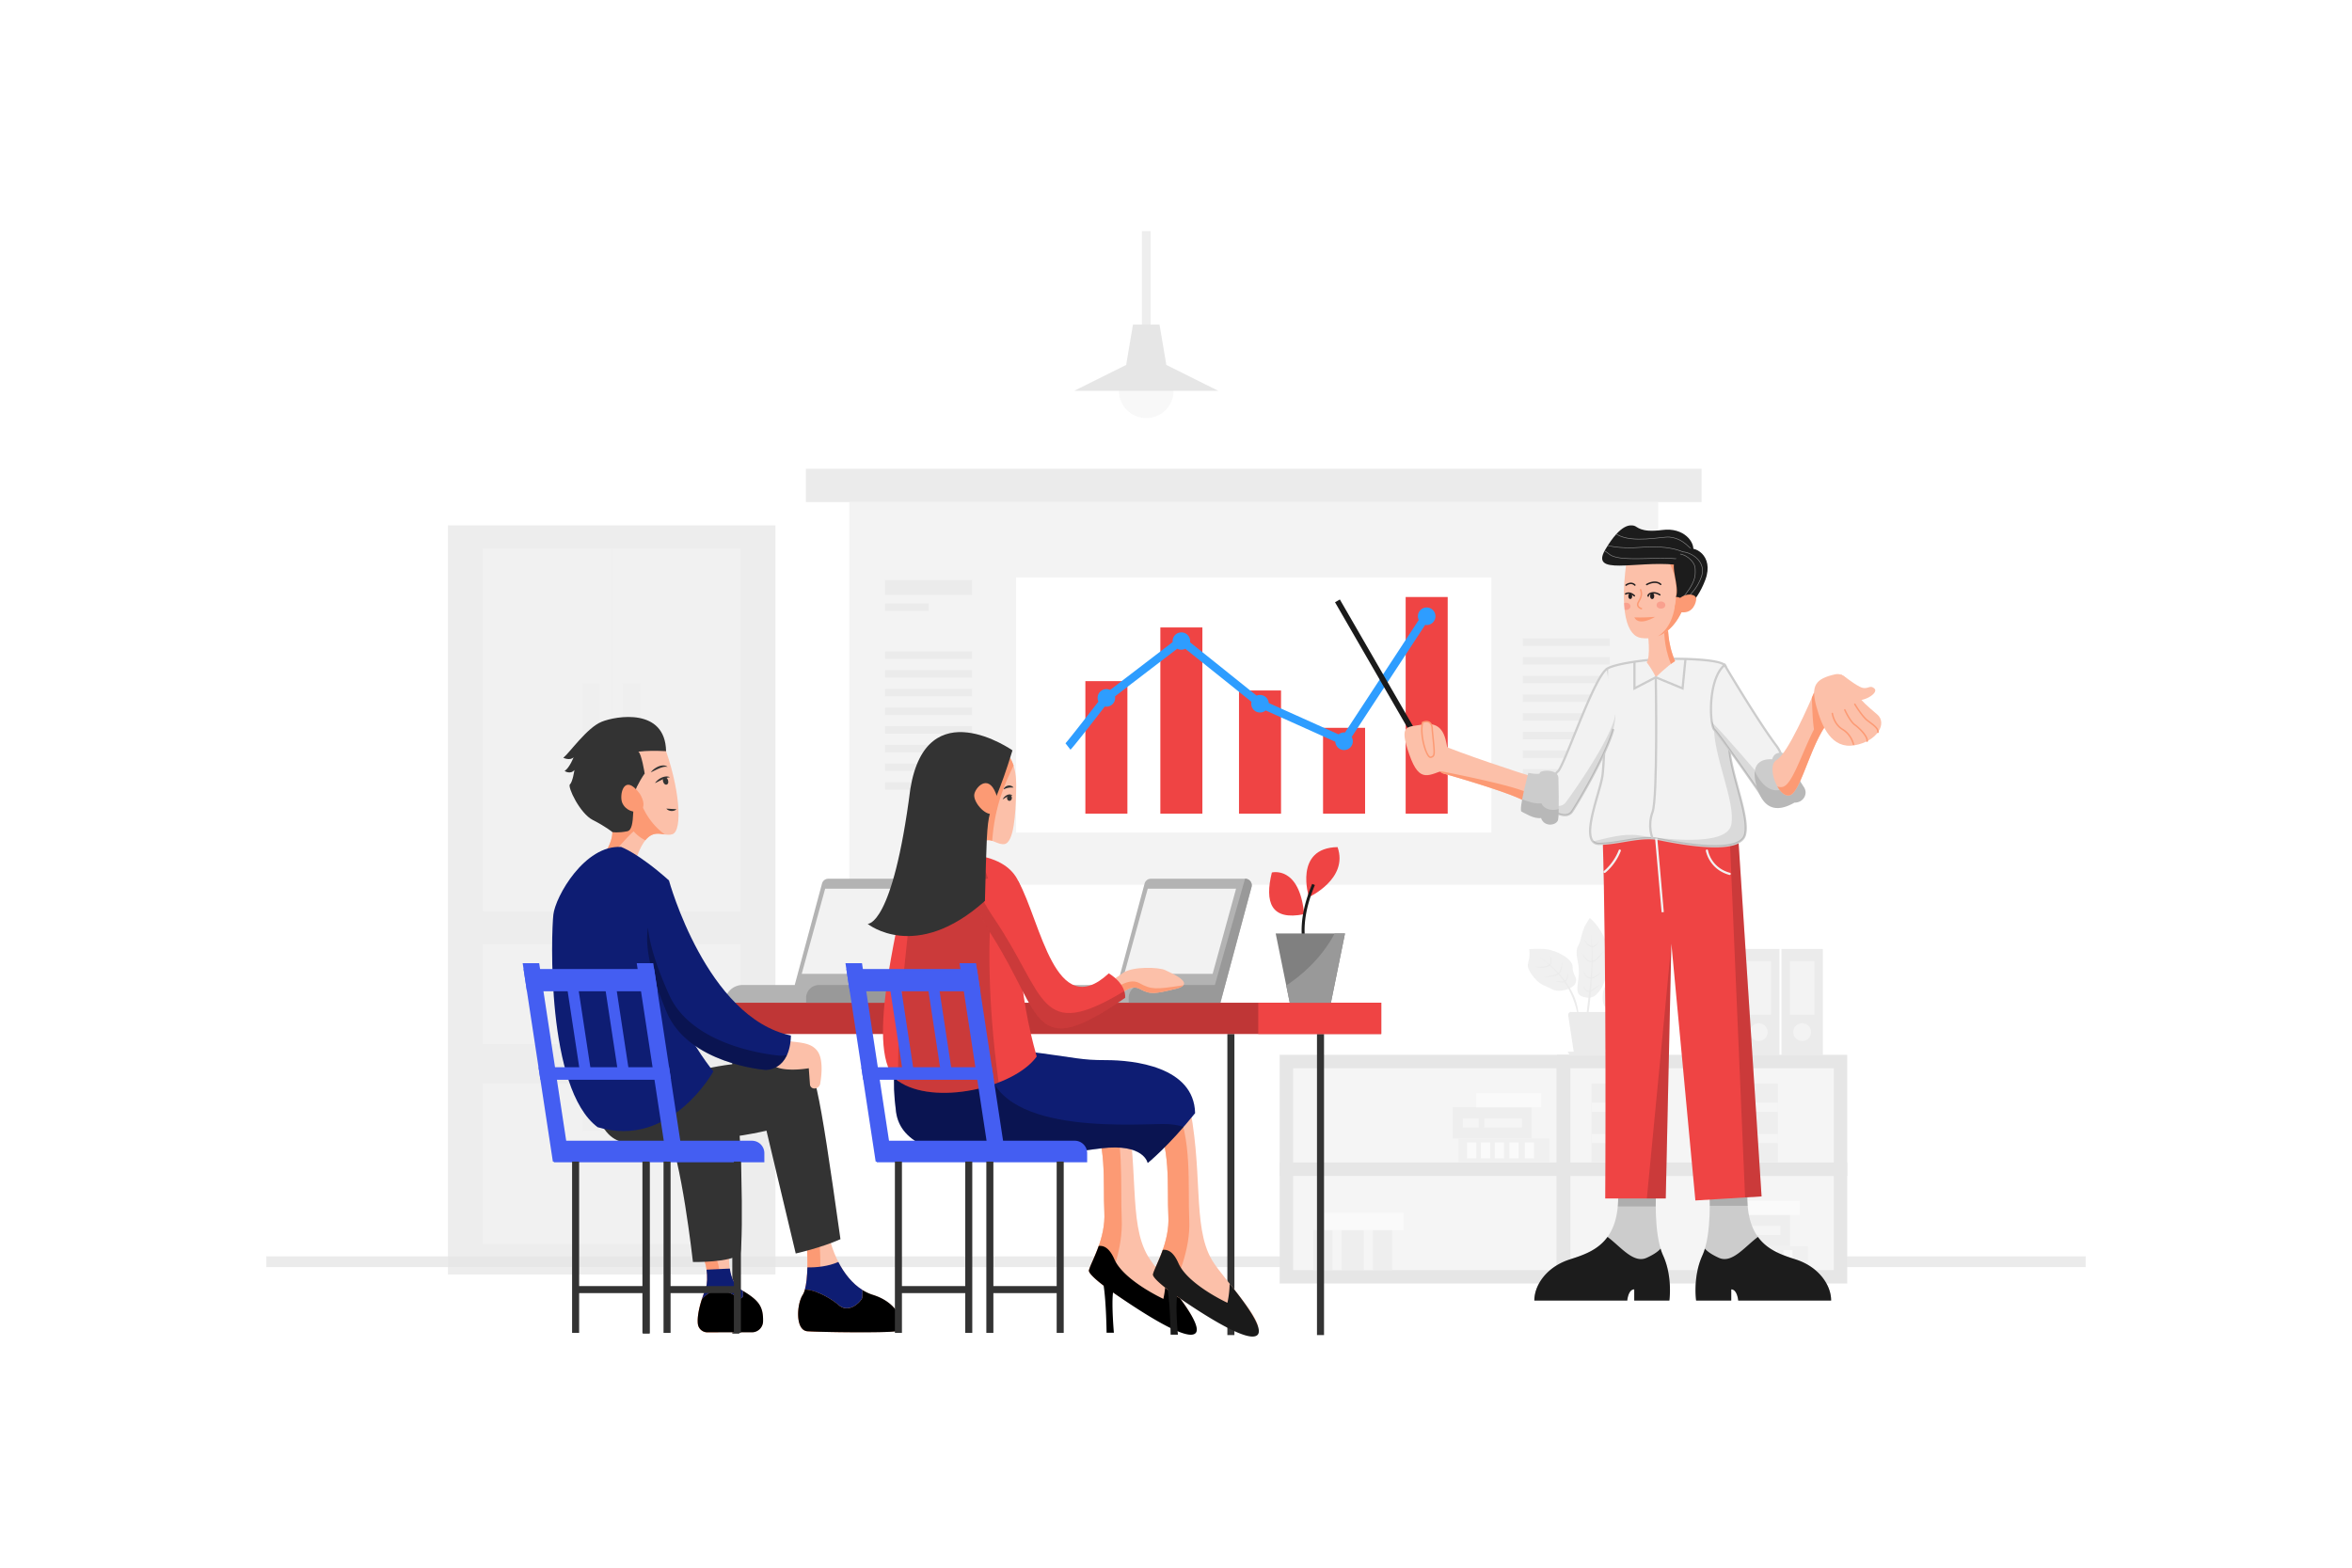 <svg xmlns="http://www.w3.org/2000/svg" xmlns:xlink="http://www.w3.org/1999/xlink" viewBox="0 0 4680 3120"><defs><style>.cls-1{fill:#fff;}.cls-2{opacity:0.1;}.cls-3{fill:#333;}.cls-4{fill:gray;}.cls-5{fill:#b3b3b3;}.cls-6{fill:#4d4d4d;}.cls-7{opacity:0.7;}.cls-8{fill:#1a1a1a;}.cls-9{fill:#999;}.cls-10{fill:#666;}.cls-11{fill:#ccc;}.cls-12{opacity:0.8;}.cls-13{fill:#ef4444;}.cls-14{fill:#2e9dff;}.cls-15{opacity:0.2;}.cls-16{fill:#f2f2f2;}.cls-17{fill:#fcc0a9;}.cls-18{fill:#fc9a74;}.cls-19{fill:#0e1d73;}.cls-20{opacity:0.3;}.cls-21{opacity:0.15;}.cls-22{fill:#445ef2;}.cls-23{fill:#1c1c1c;}.cls-24{mask:url(#mask);}.cls-25{opacity:0.5;}.cls-26{fill:#231f20;}.cls-27{fill:#ed1c24;}</style><mask id="mask" x="3168.83" y="1045.41" width="206.84" height="80.25" maskUnits="userSpaceOnUse"><path class="cls-1" d="M3332.86,1123.76c-77.83-7.88-170.07,23-138.55-30.2s50.56-48.59,57.13-47.28,11.82,14.45,55.82,8.54,65.66,25,61.72,42S3346.49,1125.14,3332.86,1123.76Z"/></mask></defs><g id="_2" data-name="2"><rect class="cls-1" width="4680" height="3120"/><g class="cls-2"><rect class="cls-3" x="1603.55" y="932.95" width="1782.23" height="66.33"/><rect class="cls-4" x="1690.07" y="999.28" width="1609.19" height="761.34"/><rect class="cls-3" x="1761.2" y="1154.53" width="173.03" height="29.48"/><rect class="cls-3" x="1761.2" y="1296.64" width="173.03" height="14.74"/><rect class="cls-3" x="1761.2" y="1333.81" width="173.03" height="14.74"/><rect class="cls-3" x="1761.2" y="1370.98" width="173.03" height="14.74"/><rect class="cls-3" x="1761.2" y="1408.15" width="173.03" height="14.74"/><rect class="cls-3" x="1761.2" y="1445.32" width="173.03" height="14.74"/><rect class="cls-3" x="1761.2" y="1519.66" width="173.03" height="14.74"/><rect class="cls-3" x="1761.2" y="1556.83" width="109.27" height="14.74"/><rect class="cls-3" x="1761.2" y="1482.49" width="173.03" height="14.74"/><rect class="cls-3" x="1761.2" y="1200.99" width="86.52" height="14.74"/><rect class="cls-3" x="3030.1" y="1270.69" width="173.03" height="14.74"/><rect class="cls-3" x="3030.1" y="1307.85" width="173.03" height="14.74"/><rect class="cls-3" x="3030.1" y="1345.02" width="173.03" height="14.74"/><rect class="cls-3" x="3030.1" y="1382.19" width="173.03" height="14.74"/><rect class="cls-3" x="3030.1" y="1419.36" width="173.03" height="14.74"/><rect class="cls-3" x="3030.1" y="1493.7" width="173.03" height="14.74"/><rect class="cls-3" x="3030.1" y="1530.87" width="109.27" height="14.74"/><rect class="cls-3" x="3030.1" y="1456.53" width="173.03" height="14.74"/><circle class="cls-5" cx="2280.8" cy="777.71" r="54.31"/><rect class="cls-6" x="2272.15" y="460" width="17.3" height="214.85"/><polygon points="2424.01 777.71 2319.84 725.84 2320.71 725.84 2307.21 646.01 2254.38 646.01 2240.89 725.84 2241.76 725.84 2137.59 777.71 2424.01 777.71"/><rect class="cls-3" x="529.92" y="2500.38" width="3620.16" height="21.36"/><g class="cls-7"><rect x="891.24" y="1045.58" width="651.75" height="1490.96"/><rect class="cls-3" x="960.45" y="2155.87" width="513.33" height="320.11"/><rect class="cls-3" x="960.45" y="1879.02" width="513.33" height="198.99"/><rect class="cls-3" x="1217.11" y="1091.73" width="256.66" height="722.41"/><rect class="cls-8" x="1239.22" y="1359.92" width="35.57" height="175.92"/><path class="cls-3" d="M1274.93,1536h-35.84V1359.79h35.84Zm-35.57-.28h35.3V1360.06h-35.3Z"/><rect class="cls-3" x="960.45" y="1091.73" width="256.66" height="722.41"/><rect class="cls-8" x="1159.44" y="1359.92" width="32.68" height="175.92"/><path class="cls-3" d="M1192.25,1536h-32.94V1359.79h32.94Zm-32.68-.26H1192V1360.06h-32.42Z"/><rect class="cls-8" x="1159.44" y="1912.18" width="115.35" height="36.05"/><path class="cls-3" d="M1274.92,1948.36H1159.31v-36.31h115.61Zm-115.35-.26h115.09v-35.79H1159.57Z"/><rect class="cls-8" x="1159.44" y="2214.99" width="115.35" height="36.05"/><path class="cls-3" d="M1274.92,2251.17H1159.31v-36.31h115.61Zm-115.35-.26h115.09v-35.79H1159.57Z"/></g><rect class="cls-9" x="2559.68" y="2326.86" width="550.84" height="214.24"/><path d="M3123.87,2554.45H2546.33V2313.51h577.54ZM2573,2527.75h524.13V2340.22H2573Z"/><rect class="cls-9" x="2559.63" y="2112.63" width="550.84" height="214.24"/><path d="M3123.82,2340.22H2546.28V2099.28h577.54ZM2573,2313.51h524.13V2126H2573Z"/><rect class="cls-9" x="3111.44" y="2326.86" width="550.84" height="214.24"/><path d="M3675.63,2554.45H3098.09V2313.51h577.54Zm-550.83-26.7h524.13V2340.22H3124.8Z"/><rect class="cls-9" x="3111.4" y="2112.63" width="550.84" height="214.24"/><path d="M3675.59,2340.22H3098V2099.28h577.55Zm-550.84-26.71h524.13V2126H3124.75Z"/><rect class="cls-3" x="3544.72" y="1888.66" width="82.43" height="211.46"/><rect class="cls-4" x="3561.41" y="1912.77" width="49.05" height="106.63"/><circle class="cls-4" cx="3585.94" cy="2054.11" r="17.8"/><rect class="cls-3" x="3458.35" y="1888.66" width="82.43" height="211.46"/><rect class="cls-4" x="3475.04" y="1912.77" width="49.05" height="106.63"/><circle class="cls-4" cx="3499.57" cy="2054.11" r="17.8"/><rect class="cls-6" x="3166.81" y="2156.54" width="79.66" height="156.57"/><rect class="cls-9" x="3166.81" y="2194.54" width="79.66" height="18.31"/><rect class="cls-9" x="3166.81" y="2256.8" width="79.66" height="18.31"/><rect class="cls-6" x="2651.77" y="2409.53" width="79.66" height="156.57" transform="translate(203.78 5179.41) rotate(-90)"/><rect class="cls-9" x="2620.64" y="2478.66" width="79.66" height="18.31" transform="translate(172.65 5148.28) rotate(-90)"/><rect class="cls-9" x="2682.9" y="2478.66" width="79.66" height="18.31" transform="translate(234.91 5210.54) rotate(-90)"/><rect class="cls-6" x="3253.8" y="2156.54" width="62.26" height="156.57"/><rect class="cls-9" x="3247.43" y="2203.89" width="75" height="18.31" transform="translate(1071.89 5497.97) rotate(-90)"/><rect class="cls-9" x="3269.06" y="2268.25" width="31.74" height="18.31" transform="translate(5562.33 -1007.53) rotate(90)"/><rect class="cls-6" x="3452.33" y="2370.69" width="62.26" height="156.57" transform="translate(5932.44 -1034.49) rotate(90)"/><rect class="cls-9" x="3467.75" y="2439.82" width="75" height="18.31"/><rect class="cls-9" x="3425.02" y="2439.82" width="31.74" height="18.31" transform="translate(6881.78 4897.96) rotate(180)"/><rect class="cls-10" x="3416.32" y="2480.11" width="181.29" height="47.15"/><rect class="cls-11" x="3427" y="2494.53" width="31.74" height="18.31" transform="translate(5946.56 -939.19) rotate(90)"/><rect class="cls-11" x="3454.47" y="2494.53" width="31.74" height="18.31" transform="translate(5974.03 -966.66) rotate(90)"/><rect class="cls-11" x="3481.94" y="2494.53" width="31.74" height="18.31" transform="translate(6001.5 -994.12) rotate(90)"/><rect class="cls-11" x="3511.24" y="2494.53" width="31.74" height="18.31" transform="translate(6030.8 -1023.42) rotate(90)"/><rect class="cls-11" x="3541.76" y="2494.53" width="31.74" height="18.31" transform="translate(6061.32 -1053.94) rotate(90)"/><rect class="cls-11" x="3452.03" y="2389.69" width="129.1" height="28.16"/><rect class="cls-6" x="2937.91" y="2156.54" width="62.26" height="156.57" transform="translate(5203.87 -734.22) rotate(90)"/><rect class="cls-9" x="2953.32" y="2225.67" width="75" height="18.31"/><rect class="cls-9" x="2910.59" y="2225.67" width="31.74" height="18.31" transform="translate(5852.93 4469.65) rotate(180)"/><rect class="cls-10" x="2901.9" y="2265.96" width="181.29" height="47.15"/><rect class="cls-11" x="2912.58" y="2280.38" width="31.74" height="18.31" transform="translate(5217.98 -638.92) rotate(90)"/><rect class="cls-11" x="2940.05" y="2280.38" width="31.74" height="18.31" transform="translate(5245.45 -666.38) rotate(90)"/><rect class="cls-11" x="2967.52" y="2280.38" width="31.74" height="18.31" transform="translate(5272.92 -693.85) rotate(90)"/><rect class="cls-11" x="2996.82" y="2280.38" width="31.74" height="18.31" transform="translate(5302.22 -723.15) rotate(90)"/><rect class="cls-11" x="3027.34" y="2280.38" width="31.74" height="18.31" transform="translate(5332.74 -753.67) rotate(90)"/><rect class="cls-11" x="2937.61" y="2175.54" width="129.1" height="28.16"/><rect class="cls-6" x="3488.65" y="2156.54" width="48.99" height="156.57"/><rect class="cls-9" x="3488.65" y="2194.54" width="48.99" height="18.31"/><rect class="cls-9" x="3488.65" y="2256.8" width="48.99" height="18.31"/><g class="cls-12"><rect class="cls-6" x="3432.27" y="2156.54" width="48.99" height="156.57"/><rect class="cls-9" x="3432.27" y="2194.54" width="48.99" height="18.31"/><rect class="cls-9" x="3432.27" y="2256.8" width="48.99" height="18.31"/></g><rect class="cls-11" x="2634.84" y="2413.61" width="157.94" height="34.45"/><path class="cls-10" d="M3042.75,1889.09c4,28.85-11,26.91,4.67,49.73s25,21,40.23,29.64,43.28-.53,47.58-12.53-6.13-13.91-6-31.29-33.23-32.7-50-35.15S3042.75,1889.09,3042.75,1889.09Z"/><path class="cls-3" d="M3063.93,1904.66a254.8,254.8,0,0,1,30.09,24.42,179.09,179.09,0,0,1,25,29.8c7.16,10.84,13.44,22.48,17.17,35a119.37,119.37,0,0,1,5.24,38.53.18.18,0,0,1-.19.18.18.18,0,0,1-.18-.15h0c-.25-1.6-.47-3.2-.67-4.8l-.32-2.38c-.11-.8-.29-1.59-.43-2.38l-.82-4.73c-.28-1.58-.68-3.13-1-4.7l-.52-2.34c-.17-.78-.32-1.56-.55-2.33l-1.26-4.61-.61-2.31-.74-2.27-1.48-4.54-.36-1.14-.43-1.12-.85-2.22-1.67-4.48c-1.26-2.91-2.45-5.87-3.77-8.76l-2.1-4.3-1-2.15-.53-1.08-.58-1-2.37-4.16c-.81-1.37-1.52-2.81-2.44-4.12a175.77,175.77,0,0,0-23.77-30.11,254.2,254.2,0,0,0-29-25.43.18.18,0,0,1,0-.26A.18.18,0,0,1,3063.93,1904.66Z"/><path class="cls-3" d="M3053.54,1924c4.31,0,8.58.11,12.81-.08,2.1-.16,4.21-.24,6.26-.6a27.27,27.27,0,0,0,5.95-1.47,11.86,11.86,0,0,0,4.84-3.16,9.14,9.14,0,0,0,1.48-2.41,12.54,12.54,0,0,0,.68-2.84,22.15,22.15,0,0,0-.38-6.15c-.35-2.08-.93-4.14-1.45-6.24a39,39,0,0,1,2.58,6,20.1,20.1,0,0,1,1.1,6.55,12,12,0,0,1-.58,3.44,11,11,0,0,1-1.71,3.13,13.79,13.79,0,0,1-5.7,3.93,34.91,34.91,0,0,1-13.06,1.7A65.63,65.63,0,0,1,3053.54,1924Z"/><path class="cls-3" d="M3071.37,1944.32c4.69-.89,9.39-1.53,14-2.34,2.31-.44,4.61-.85,6.83-1.47a23.69,23.69,0,0,0,6.27-2.5,13,13,0,0,0,4.61-4.54,26,26,0,0,0,2.62-6.26c1.28-4.47,2.05-9.17,3.06-13.82a72.4,72.4,0,0,1-1.26,14.27,24.82,24.82,0,0,1-2.49,7,15,15,0,0,1-5.32,5.42,24.88,24.88,0,0,1-6.94,2.64,56.47,56.47,0,0,1-7.13,1.12A119.52,119.52,0,0,1,3071.37,1944.32Z"/><path class="cls-3" d="M3094.81,1954.25a14.27,14.27,0,0,1,4.79-1.17,44.6,44.6,0,0,1,4.9,0c3.18.07,6.41.24,8.81-1.13s3.72-4.21,4.53-7.18a84.83,84.83,0,0,0,1.73-9.42,31.62,31.62,0,0,1,.08,9.81,16.7,16.7,0,0,1-1.49,4.89,9.62,9.62,0,0,1-3.69,4,11.51,11.51,0,0,1-5.16,1.28,33.36,33.36,0,0,1-5-.37C3101.14,1954.44,3098.06,1953.83,3094.81,1954.25Z"/><path class="cls-10" d="M3153.23,1843.37c-9,22.18-5.19,23-13.17,39.41s2.49,29.66,1.57,53.33-9.87,42.42,8.28,47.74,24.7-1.06,34.6-14.08,25.41-61.26,11.58-95.15-32.84-47.7-32.84-47.7Z"/><path class="cls-3" d="M3153.05,2059.06c.65-8.25,1.43-16.48,2.27-24.7l2.6-24.64c1.73-16.42,4-32.77,5.68-49.19.43-4.11.8-8.21,1.19-12.32s.73-8.22,1-12.34c.63-8.22,1.09-16.46,1.32-24.69.07-2.06.12-4.12.13-6.18s0-4.12,0-6.18c0-4.11-.24-8.25-.34-12.38-.22-8.26-.48-16.52-.47-24.8a.18.18,0,0,1,.19-.18.18.18,0,0,1,.18.18h0c.24,8.24.75,16.5,1.22,24.74.22,4.13.54,8.23.71,12.38.12,2.08.17,4.15.2,6.22s.07,4.14.06,6.21c0,8.29-.31,16.56-.76,24.83-.19,4.13-.49,8.26-.74,12.39s-.57,8.25-.91,12.38c-1.33,16.49-2.67,33-5,49.37q-1.68,12.3-3.7,24.54-1,6.11-2.12,12.22c-.8,4.06-1.52,8.13-2.38,12.18a.19.19,0,0,1-.22.15A.19.19,0,0,1,3153.05,2059.06Z"/><path class="cls-3" d="M3152,1870.33c2.27,2.55,4.48,5.09,6.9,7.34a26.93,26.93,0,0,0,3.83,3,12.16,12.16,0,0,0,4.23,1.8c2.93.67,5.91-.61,8.35-2.69a47.46,47.46,0,0,0,6.64-7.47,25.85,25.85,0,0,1-5.38,8.82,13.19,13.19,0,0,1-4.46,3.12,9.86,9.86,0,0,1-5.61.54c-3.76-.82-6.62-3.26-8.91-5.82A36.55,36.55,0,0,1,3152,1870.33Z"/><path class="cls-3" d="M3191.43,1891.88a109.77,109.77,0,0,1-9,12.89,45.55,45.55,0,0,1-5.58,5.71,20,20,0,0,1-7.19,4,12.19,12.19,0,0,1-8.41-.68,20.48,20.48,0,0,1-6.42-5.08c-.9-1-1.7-2.08-2.48-3.15s-1.47-2.21-2.11-3.37a61.6,61.6,0,0,1-3.46-7.07c1.48,2.17,2.87,4.37,4.44,6.44a47.52,47.52,0,0,0,5,5.88,20.31,20.31,0,0,0,6,4.3,10,10,0,0,0,6.87.45,18.38,18.38,0,0,0,6.41-3.51,53.84,53.84,0,0,0,5.62-5.2C3184.58,1899.8,3187.91,1895.76,3191.43,1891.88Z"/><path class="cls-3" d="M3149.91,1932.47a43.74,43.74,0,0,0,6.83,9,12.39,12.39,0,0,0,9.52,3.69c3.5-.23,6.9-1.89,10.08-3.81s6.22-4.28,9.31-6.58a45.7,45.7,0,0,1-8.27,8.11,28.51,28.51,0,0,1-5.07,3.07,18.08,18.08,0,0,1-5.89,1.57,12.73,12.73,0,0,1-6.12-1.09,15,15,0,0,1-4.87-3.66A27.52,27.52,0,0,1,3149.91,1932.47Z"/><path class="cls-3" d="M3184,1959.74c-2.94,2.32-5.69,4.77-8.6,7.12a39.42,39.42,0,0,1-9.59,6.18,11.75,11.75,0,0,1-6.06.82,9.32,9.32,0,0,1-5.28-3.11,17.57,17.57,0,0,1-3-5,29.64,29.64,0,0,1-1.62-5.4c.88,1.65,1.66,3.34,2.66,4.88a20.46,20.46,0,0,0,3.26,4.21,7.88,7.88,0,0,0,4.31,2.18,9.67,9.67,0,0,0,4.84-.81,28.49,28.49,0,0,0,4.74-2.46c1.57-.93,3.08-2,4.63-3A62.32,62.32,0,0,1,3184,1959.74Z"/><path class="cls-10" d="M3254.65,1918.2c-13.51,6.06-13.62,17.26-32.31,19.26s-32.78,29.36-33.08,40.51-3.11,36.17,24.38,27.46,27.89-43.65,33.78-49.74S3254.65,1918.2,3254.65,1918.2Z"/><path class="cls-3" d="M3192.84,2044.41a115.42,115.42,0,0,1,2.67-28.21,123.67,123.67,0,0,1,9.36-26.84c.52-1.06,1-2.16,1.54-3.2l1.68-3.15c1.06-2.12,2.38-4.11,3.6-6.14,2.51-4,5.2-7.85,7.88-11.73s5.54-7.61,8.51-11.27c1.48-1.83,3-3.61,4.62-5.35.82-.85,1.65-1.69,2.52-2.49a14.2,14.2,0,0,1,2.89-2.15.2.2,0,0,1,.25.09.18.18,0,0,1-.08.24l0,0a13.43,13.43,0,0,0-2.61,2.2c-.81.84-1.58,1.72-2.34,2.61-1.49,1.79-2.93,3.63-4.3,5.53-2.76,3.77-5.35,7.67-7.88,11.61s-5,7.9-7.35,11.94c-1.11,2-2.32,4-3.28,6.13l-1.51,3.13c-.52,1-.92,2.13-1.38,3.19l-1.33,3.21-1.19,3.27c-.38,1.1-.79,2.18-1.14,3.29l-1,3.32c-1.36,4.43-2.56,8.91-3.78,13.39-.56,2.25-1.18,4.5-1.68,6.77s-1,4.54-1.55,6.81c-1,4.56-1.88,9.15-2.69,13.79h0a.19.19,0,0,1-.21.16A.19.19,0,0,1,3192.84,2044.41Z"/><path class="cls-3" d="M3220.7,1944.06c1,2.55,1.7,5.14,2.53,7.63a24.47,24.47,0,0,0,1.44,3.54,5.54,5.54,0,0,0,2.14,2.43,6,6,0,0,0,3.24.49,27.54,27.54,0,0,0,3.78-.62c2.56-.58,5.15-1.32,7.82-1.84a40.34,40.34,0,0,1-7.3,3.62,20.27,20.27,0,0,1-4.07,1.08,7.5,7.5,0,0,1-4.59-.65,6.25,6.25,0,0,1-1.87-1.58,9.18,9.18,0,0,1-1.16-2,19.17,19.17,0,0,1-1.22-4A42.64,42.64,0,0,1,3220.7,1944.06Z"/><path class="cls-3" d="M3203.12,1963.23a81.73,81.73,0,0,1,3.31,9.17c.51,1.52,1,3,1.54,4.52a21.09,21.09,0,0,0,2,4.15,8.47,8.47,0,0,0,1.29,1.69,5.82,5.82,0,0,0,1.63,1.11,6.65,6.65,0,0,0,4.09.13c2.93-.76,5.75-2.42,8.59-4a28,28,0,0,1-3.65,3.3,17.66,17.66,0,0,1-4.4,2.47,8.08,8.08,0,0,1-5.44.19,7.75,7.75,0,0,1-2.42-1.52,11.57,11.57,0,0,1-1.7-2.11,30.13,30.13,0,0,1-3.26-9.47C3204,1969.66,3203.53,1966.47,3203.12,1963.23Z"/><path class="cls-3" d="M3199.93,2014h-73.88a5.71,5.71,0,0,0-5.65,6.57l11,72.6h-12l4.86,8h77.43l4.87-8h-12l11-72.6A5.72,5.72,0,0,0,3199.93,2014Z"/></g><rect class="cls-1" x="2021.71" y="1149.24" width="945.91" height="507.56"/><rect class="cls-13" x="2159.66" y="1355.6" width="83.63" height="263.71"/><rect class="cls-13" x="2308.86" y="1248.74" width="83.63" height="370.58"/><rect class="cls-13" x="2465.35" y="1374.18" width="83.63" height="245.13"/><rect class="cls-13" x="2632.61" y="1448.52" width="83.63" height="170.79"/><rect class="cls-13" x="2796.99" y="1188.17" width="83.63" height="431.14"/><path class="cls-14" d="M2838.81,1209a17.42,17.42,0,0,0-15.8,24.86l-146.78,224a15.27,15.27,0,0,0-1.8-.1,17.39,17.39,0,0,0-10.87,3.81l-139-62.43a17.45,17.45,0,0,0-24.12-14.7l-132.51-106.22a17.1,17.1,0,0,0,.22-2.6,17.47,17.47,0,0,0-34.93,0,17.67,17.67,0,0,0,.15,2.2l-124.45,95.29a17.44,17.44,0,0,0-23.26,23.15c-26.57,34.32-61.87,79.48-65.89,83.4a3.67,3.67,0,0,1,.37-.32L2130,1492c3.84-3,37.41-45.92,68.36-85.93a17.14,17.14,0,0,0,3.14.3,17.47,17.47,0,0,0,17.47-17.47,17.25,17.25,0,0,0-.29-3.06l123.81-94.8a17.34,17.34,0,0,0,16.05.18l131.62,105.51a18,18,0,0,0-.43,3.83,17.45,17.45,0,0,0,28.68,13.38L2657,1476.22a17.45,17.45,0,1,0,32.62-9.54l146.12-223a17.16,17.16,0,0,0,3.06.28,17.46,17.46,0,0,0,0-34.92Z"/><rect class="cls-3" x="1457.13" y="2057.83" width="14" height="596.34"/><rect class="cls-3" x="1278.83" y="2057.83" width="14" height="596.34"/><rect class="cls-3" x="2620.52" y="2057.83" width="14" height="599.22"/><rect class="cls-3" x="2442.22" y="2057.83" width="14" height="599.22"/><rect class="cls-13" x="1202" y="1995.63" width="1546.37" height="62.2"/><g class="cls-15"><rect x="1202" y="1995.63" width="1546.37" height="62.2"/></g><rect class="cls-13" x="2503.69" y="1995.63" width="244.67" height="62.2"/><path class="cls-5" d="M2277.55,1758.35l-54.32,202H2119.4a35.25,35.25,0,0,0-35.25,35.25h344.2l62.05-230.73a12.72,12.72,0,0,0-12.28-16H2289.9A12.8,12.8,0,0,0,2277.55,1758.35Z"/><polygon class="cls-16" points="2412.89 1938.15 2237.16 1938.15 2283.81 1768.64 2459.54 1768.64 2412.89 1938.15"/><path class="cls-9" d="M2477.34,1748.88l-60,211.5H2271.55a25.66,25.66,0,0,0-25.66,25.67v9.58h182.46l61.85-230a13.32,13.32,0,0,0-12.86-16.77Z"/><path class="cls-5" d="M1635.67,1758.35l-54.33,202H1477.52a35.25,35.25,0,0,0-35.25,35.25h344.2l62-230.73a12.72,12.72,0,0,0-12.28-16H1648A12.79,12.79,0,0,0,1635.67,1758.35Z"/><polygon class="cls-16" points="1771 1938.15 1595.28 1938.15 1641.93 1768.64 1817.66 1768.64 1771 1938.15"/><path class="cls-9" d="M1835.46,1748.88l-60,211.5H1629.67a25.67,25.67,0,0,0-25.67,25.67v9.58h182.47l61.84-230a13.31,13.31,0,0,0-12.85-16.77Z"/><path class="cls-13" d="M2530.73,1736.44c-14.52,59.1-2.08,96.42,64.28,82.94C2585.68,1721.93,2530.73,1736.44,2530.73,1736.44Z"/><path class="cls-13" d="M2661.48,1685.91c-87.92,1.6-57,99.53-57,99.53S2683.75,1749.16,2661.48,1685.91Z"/><path class="cls-8" d="M2605.65,1915.4c-.1-.28-.62-1.25-1.07-2.11-3.14-5.86-11.48-21.45-13.93-47-3-31.75,3.8-67.81,20.32-107.16l5.39,2.26c-17.34,41.28-32.57,100.66-6.64,149.12,1.23,2.28,1.68,3.13,1.68,4.22h-5.84A2.14,2.14,0,0,0,2605.65,1915.4Z"/><polygon class="cls-4" points="2648.26 1995.63 2566.36 1995.63 2538.36 1857.74 2676.25 1857.74 2648.26 1995.63"/><path class="cls-9" d="M2676.25,1857.74l-28,137.89h-81.91l-7-34.35c25.36-16.57,68.12-50.29,96.44-103.54Z"/><path class="cls-17" d="M2235.58,2175c33.17,145.14,8.09,256.39,48.56,325,23.84,40.43,124.41,140.32,80.87,144.47s-202.15-99.68-198.27-116.26,33.75-62.52,30.62-116.72c-3.14-54.48,7-142.41-30.62-196.32Z"/><path class="cls-18" d="M2203,2563.85c-22.45-16.48-37.44-30.42-36.22-35.66,3.89-16.59,33.76-62.52,30.63-116.72-3.14-54.48,7-142.41-30.63-196.32l40.27-23.5c30.82,67.65,21.94,169.1,24.92,233.28C2234.76,2486.34,2210.31,2539.22,2203,2563.85Z"/><path d="M2371.49,2656.27c-27.51,2.62-107.45-49.69-156.82-84-3.14,25.23,1.73,80.14,1.73,80.14h-14.52s-.67-60-5.86-93.69c-18.54-14.19-30.38-25.81-29.29-30.49,2.09-8.87,11.58-26.11,19.49-48.53,11.27-1.27,21.88,5.3,31.21,26.54,18.66,42.5,97.46,78.79,97.46,78.79a193.48,193.48,0,0,0,4.45-38C2354.57,2590.75,2402.26,2653.33,2371.49,2656.27Z"/><path class="cls-17" d="M2363,2182.76c33.18,145.15,8.1,256.4,48.57,325,23.84,40.44,124.41,140.33,80.86,144.47s-202.14-99.67-198.27-116.26,33.76-62.52,30.63-116.72c-3.15-54.47,7-142.41-30.63-196.32Z"/><path class="cls-18" d="M2346.77,2583.26c-31.19-21.28-54.11-40.83-52.62-47.27,3.88-16.59,33.76-62.52,30.63-116.72-3.15-54.47,7-142.41-30.63-196.32l43.36-25.31c35.48,64.05,25.76,165.85,28.84,229.29,3.13,64.18-26.74,118.55-30.63,138.19C2335.06,2568.51,2339.21,2574.94,2346.77,2583.26Z"/><path class="cls-19" d="M2034.86,2091.28c114,14.52,114.1,18.58,166.4,18.58,52.87,0,174.69,12.25,176.77,105.56-53.26,66.08-94.35,99.21-94.35,99.21s-6.82-39.6-92.57-29.23-390.55,60.92-408.18-72.82,27-143.07,27-143.07Z"/><g class="cls-20"><path d="M2355.12,2242.76c-41.69,47.88-71.43,71.87-71.43,71.87s-6.83-39.6-92.58-29.23-390.55,60.92-408.17-72.82,27-143.07,27-143.07l155.34,15q-.39,6.1-.7,12.57c-7.91,160.46,271.11,140.86,348.92,139.91C2331.07,2236.82,2344.65,2239.09,2355.12,2242.76Z"/></g><path class="cls-8" d="M2494.35,2659.9c-27.52,2.62-102.89-45.52-152.26-79.86-3.14,25.23,1.72,76.23,1.72,76.23H2329.3s-.68-56.06-5.86-89.78c-18.55-14.2-30.38-25.82-29.29-30.5,2.09-8.87,11.58-26.1,19.48-48.52,11.28-1.27,21.89,5.29,31.22,26.53,18.66,42.51,97.45,78.8,97.45,78.8a192.58,192.58,0,0,0,4.45-38C2482,2598.56,2525.12,2657,2494.35,2659.9Z"/><path class="cls-17" d="M1945.15,1465.36c77.66,22.26,77.75,70.5,76.71,112S2017.72,1677.9,1998,1680s-39.4-30.06-52.87,21.77-18.67,55-18.67,55l-58-21.77,29-82.94s-61.17-36.29-59.1-93.31S1912.53,1456,1945.15,1465.36Z"/><ellipse class="cls-3" cx="2008.58" cy="1588.07" rx="4.83" ry="5.82"/><path class="cls-3" d="M1995.13,1590.9a17.6,17.6,0,0,1,3.37-4.81,19,19,0,0,1,4.77-3.56,12.57,12.57,0,0,1,6-1.51,7.33,7.33,0,0,1,3.12.8,5.47,5.47,0,0,1,2.22,2.12,8.54,8.54,0,0,0-5.15-.41,20.65,20.65,0,0,0-4.73,1.86c-1.55.79-3.09,1.7-4.66,2.67S1996.92,1590,1995.13,1590.9Z"/><path class="cls-18" d="M2016.82,1523.69c-20.5,42.08-37.79,85.25-42.52,149.76-9.73-3.21-18.76-2.61-26.23,18.59-23.46.07-45.25-4.77-60-13.15l9.41-26.91a148.52,148.52,0,0,1-23.37-18.26c13.4-34.65,34.33-86.54,56.1-106.12,23.85-21.43,19.69-20,42.51-28.34,11.72-4.26,24.44-.51,34,4.16A74,74,0,0,1,2016.82,1523.69Z"/><path class="cls-3" d="M1997.08,1571s0,0-.06,0,0,0,0-.07v-.1l0-.19.11-.37c.09-.23.2-.46.31-.69a8.85,8.85,0,0,1,.78-1.29,11.2,11.2,0,0,1,2.06-2.18,12.58,12.58,0,0,1,5.53-2.57,11.07,11.07,0,0,1,11,3.89c-2,0-3.76-.17-5.42-.12a26.8,26.8,0,0,0-4.73.47A33.74,33.74,0,0,0,2002,1569c-.79.27-1.6.58-2.43.9l-1.28.5-.65.28-.33.14-.16.08S1997,1571,1997.08,1571Z"/><path class="cls-13" d="M1901.12,1699.39c-69.74,0-99.53,24.89-104.71,80.87s-79.83,321.39-9.33,371.16,230.16,14.51,275.77-48.73c-36.28-127.52-38.36-236.38-30.06-290.29S2019.31,1699.39,1901.12,1699.39Z"/><g class="cls-21"><path d="M1987.09,2154.35c-65.82,25.52-152.24,30.26-199.44-2.55-4.7-122,23.26-315.05,25.83-366.31,1.51-30.24,6.15-53.14,14.77-69.35,16.7-11.38,40.48-16.75,72.88-16.75a284.32,284.32,0,0,1,35.17,2c32.78,25.18,39.07,76.16,35.11,123.86C1966.22,1887.69,1967.1,2009.65,1987.09,2154.35Z"/></g><path class="cls-17" d="M2178.62,1967.91c6.92-2.07,35.25-15.85,54.61-30.73s73.95-12.12,85-6.59,64.28,27,21.43,37.32-50.61,11.75-72.31,0-47.27,21.43-57.63,25.57S2178.62,1967.91,2178.62,1967.91Z"/><path class="cls-18" d="M2354.89,1960.67c-2,2.71-6.75,5.2-15.22,7.24-42.85,10.37-50.61,11.75-72.31,0s-47.26,21.43-57.63,25.57-31.1-25.57-31.1-25.57c.53-.16,1.21-.39,2-.68,6.49,6.56,13.92,12.14,19.38,10.6,12-3.38,43.12-34.63,67-21.34s32.73,12.49,82,5.26C2351.13,1961.43,2353.1,1961.07,2354.89,1960.67Z"/><path class="cls-13" d="M2026.44,1754c45,81.87,73.39,282,179.83,183.15,36.63,22.8,32.49,48.7,32.49,48.7-186.3,128.87-163,36.72-264-122.33S2026.44,1754,2026.44,1754Z"/><g class="cls-21"><path d="M2238.76,1985.88c-186.3,128.86-163,36.72-264-122.33-34.65-54.56-39.46-84.59-30.81-100.47,5.1,16.5,15.81,37.68,34.1,64.71,104.91,155,87.43,248.16,259.06,144.67C2239.62,1980.5,2238.76,1985.88,2238.76,1985.88Z"/></g><path class="cls-3" d="M2014.61,1493.36c-52.88,173.13-48.57,62.18-54.79,299.59-138,123.79-233.43,45.64-233.43,45.64s49.77,6.22,85-268.51C1843.54,1373.09,2014.61,1493.36,2014.61,1493.36Z"/><path class="cls-18" d="M1984.32,1587.29c-14.29-49.35-41.25-23.43-45.39-7.88s21,44.09,35.38,40.19S1984.32,1587.29,1984.32,1587.29Z"/><path class="cls-17" d="M1597.29,2420.51c13,61.5,11.93,138.39,0,156.5s-15.35,70.63,9.36,72.44,155.93,3.62,176.38,0,11.92-54.33-46-72.44-88.61-94.93-92-147.45S1597.29,2420.51,1597.29,2420.51Z"/><path class="cls-18" d="M1727.33,2651.5c-46,.25-104.93-.9-120.67-2.06-24.72-1.8-21.3-54.31-9.37-72.42s13-95,0-156.51c0,0,28.46-27.92,41.52-12a88.53,88.53,0,0,0-15.88,12c13,61.5,11.92,138.39,0,156.51s-15.35,70.62,9.36,72.42C1645.21,2650.39,1687.25,2651.33,1727.33,2651.5Z"/><path class="cls-19" d="M1715.85,2582c0,5.25-24.88,34.15-46.74,15.49-18.45-15.75-48.31-31-67.56-31,2.88-10.51,4.58-26,5-44.15,17.89.45,42.39-2.16,61.58-10.82,11.64,22.71,27.62,43,47.94,55.72C1716.58,2574,1715.85,2579.32,1715.85,2582Z"/><path d="M1783,2649.44c-20.44,3.63-151.65,1.82-176.36,0s-21.3-54.31-9.37-72.42a37.57,37.57,0,0,0,4.26-10.47c19.25-.06,49.11,15.22,67.56,31,21.86,18.66,46.74-10.24,46.74-15.49,0-2.71.73-8.08.22-14.73a89.56,89.56,0,0,0,21,9.72C1795,2595.13,1803.47,2645.83,1783,2649.44Z"/><path class="cls-3" d="M1179.63,2184.76c24.07,115.08,73.83,91.76,176.47,87.09s169-21.67,169-21.67l58.24,244.51s50.7-11.31,89-28.49c-43.92-311.88-53.4-357.75-81.39-359.19s-150.84,9.29-194.39,22.31C1354,2142,1179.63,2184.76,1179.63,2184.76Z"/><path class="cls-17" d="M1407.55,2651.54h88.83a22.13,22.13,0,0,0,21.95-21.6c.67-30.78-9-42.53-42.85-62.6-39.71-23.58-19.9-112.2-19.9-112.2l-59.74,44.93c9.89,7.77,14.54,46.12,8.42,64.71,0,0-18.5,42.87-15.63,69.85A19,19,0,0,0,1407.55,2651.54Z"/><path class="cls-18" d="M1452.17,2476.75l-31,23.32c9.89,7.77,14.54,46.12,8.42,64.71,0,0-18.49,42.86-15.63,69.85a19,19,0,0,0,18.92,16.92h-25.33a19,19,0,0,1-18.92-16.92c-2.87-27,15.62-69.85,15.62-69.85,6.12-18.59,1.48-56.94-8.41-64.71l59.74-44.93S1453.61,2464,1452.17,2476.75Z"/><path class="cls-19" d="M1467.72,2581.62c-16.72-9.64-43.61-27.07-71.29,4.51,3.93-12.35,7.82-21.35,7.82-21.35,3.18-9.67,3.46-24.66,1.6-37.92l46.34-2.13c2.66,17.8,9.25,34.27,23.29,42.61l2.52,1.51C1479.46,2577.27,1479.57,2588.46,1467.72,2581.62Z"/><path d="M1518.34,2629.93a22.16,22.16,0,0,1-22,21.62h-88.83a19,19,0,0,1-18.92-16.92c-1.56-14.62,3.16-33.9,7.8-48.5,27.68-31.58,54.57-14.15,71.29-4.51,11.85,6.84,11.74-4.35,10.28-12.77C1509.78,2588,1519,2599.94,1518.34,2629.93Z"/><path class="cls-3" d="M1326.55,2250.18c28.59,49.26,52.24,261.4,52.24,261.4s77.36,1.77,94.46-16.89c6.18-29.19,2.59-286.6-11.4-305.26S1236.35,2094.77,1326.55,2250.18Z"/><path class="cls-17" d="M1533,2065.54c46.57,11.89,76.29,4,93.14,25.76,12.31,15.94,8.74,48.67,5.93,65.12a11.93,11.93,0,0,1-11.77,9.9h0a8.64,8.64,0,0,1-8.62-8l-2.39-32.33s-58.46,10.61-76.29-10.05S1533,2065.54,1533,2065.54Z"/><path class="cls-17" d="M1319.59,1479.11c33.45,87.63,39.32,174.1,18.39,181.14s-45.71-23.89-71.13,45.6-76.46,2.84-72.56,2.44,40.35-48.37,15.86-76.39-84-85.92-37.85-137.84S1304.49,1439.52,1319.59,1479.11Z"/><ellipse class="cls-3" cx="1324.28" cy="1554.32" rx="5.13" ry="7.67" transform="translate(-401.66 463.1) rotate(-17.27)"/><path class="cls-3" d="M1303.29,1558.5a29,29,0,0,1,5.75-6.21,33.43,33.43,0,0,1,7.19-4.53,26.22,26.22,0,0,1,8.3-2.36,17.37,17.37,0,0,1,4.38.09,13.38,13.38,0,0,1,2.14.53,9.22,9.22,0,0,1,1,.44,4.66,4.66,0,0,1,.47.3,1.24,1.24,0,0,1,.22.18.48.48,0,0,1,.09.14c0,.12-.1.09-.12.08s0-.05-.06-.07a.93.93,0,0,0-.24,0,2.9,2.9,0,0,0-.51,0,6.87,6.87,0,0,0-1,.08,16.08,16.08,0,0,0-2,.35,37,37,0,0,0-3.78,1,69.31,69.31,0,0,0-7.24,2.92c-2.38,1.09-4.74,2.28-7.15,3.5S1306,1557.42,1303.29,1558.5Z"/><path class="cls-3" d="M1294.84,1537.13a32.68,32.68,0,0,1,6.7-6.69,39.4,39.4,0,0,1,8.21-4.82,26.35,26.35,0,0,1,9.46-2.26c3.28-.11,6.83.75,9.18,3a19.71,19.71,0,0,0-8.8.18,50.44,50.44,0,0,0-8.24,2.82c-2.71,1.16-5.41,2.46-8.12,3.79S1297.76,1535.85,1294.84,1537.13Z"/><path class="cls-3" d="M1326,1609.34c1.93,0,3.59.17,5.24.26s3.22.23,4.79.34,3.16.16,4.8.22,3.3.13,5.2.26a10.37,10.37,0,0,1-4.73,2.91,14.89,14.89,0,0,1-5.51.67,15.08,15.08,0,0,1-5.37-1.32A11.66,11.66,0,0,1,1326,1609.34Z"/><path class="cls-18" d="M1322.93,1660.77c-12.19-1.69-25.31-5.17-38.83,11.57a75.89,75.89,0,0,1-23.23-17.75s-9.68,7.3-38.45,41.33c-14-8.46-30,12.56-28.13,12.37,3.89-.39,40.35-48.37,15.86-76.38-13.13-15-36.34-38.65-47.92-65.33C1193,1557,1271,1581.74,1271,1581.74,1277.44,1613.53,1298.41,1643.17,1322.93,1660.77Z"/><path class="cls-3" d="M1325.36,1495c-1.72-86.66-98.87-70.39-128.17-58.56s-63.61,61.55-76.35,71.7c0,0,13.45,6.51,20.55-1.1,0,0-7.76,20.47-17.88,27.4,0,0,11.6,7.67,19.48-2,0,0-3.47,24-8.92,28.46s19.66,58,45.59,71.13,38.88,24,38.88,24,11.41,2.15,29.71-1.67,6.6-64.33,19.12-88.76c10.49-20.47,15.46-26,15.46-26s-6.45-40.35-12.69-43.65C1288.35,1493.85,1306,1494,1325.36,1495Z"/><path class="cls-18" d="M1273.15,1579.74c-31.92-43-41.43,3-35,18s23.71,20.93,34.1,16.1C1290,1605.54,1273.15,1579.74,1273.15,1579.74Z"/><path class="cls-19" d="M1235.84,1685.57c-72.58-4.15-130.63,98.49-134.78,134.78s-14.93,346,88.12,423c145.15,43.71,230.28-111.06,230.28-111.06s-164.72-196.67-88.38-380.09C1269.47,1697.27,1235.84,1685.57,1235.84,1685.57Z"/><path class="cls-19" d="M1331.08,1752.19s74.78,273.43,242.74,308.68c-2.08,71.54-50.8,68.43-50.8,68.43s-153.44-11.41-197-116.12S1221.8,1766.7,1331.08,1752.19Z"/><g class="cls-20"><path d="M1566.1,2099.43c-14.26,31.71-43.08,29.87-43.08,29.87s-153.44-11.41-197-116.12c-24.75-59.52-44.42-121.71-36.7-167,4.15,40.65,21.63,88.08,42.23,134,49,109,221.43,120.87,221.43,120.87A47,47,0,0,0,1566.1,2099.43Z"/></g><path class="cls-22" d="M1102.06,2270.29h394.16a24.68,24.68,0,0,1,24.68,24.68v18.24a0,0,0,0,1,0,0H1102.06a0,0,0,0,1,0,0v-42.93A0,0,0,0,1,1102.06,2270.29Z"/><rect class="cls-3" x="1138.35" y="2311.75" width="14" height="340.98"/><rect class="cls-3" x="1320.3" y="2311.75" width="14" height="340.98"/><rect class="cls-3" x="1278.31" y="2311.75" width="14" height="340.98"/><rect class="cls-3" x="1460.26" y="2311.75" width="14" height="340.98"/><polygon class="cls-22" points="1040 1916.92 1072.87 1916.92 1132.94 2311.75 1100.08 2311.75 1040 1916.92"/><polygon class="cls-22" points="1266.97 1916.92 1299.83 1916.92 1359.91 2311.75 1327.05 2311.75 1266.97 1916.92"/><polygon class="cls-22" points="1308.33 1972.79 1048.5 1972.79 1041.78 1928.59 1301.61 1928.59 1308.33 1972.79"/><polygon class="cls-22" points="1335.13 2148.93 1075.3 2148.93 1071.5 2123.95 1331.33 2123.95 1335.13 2148.93"/><polygon class="cls-22" points="1146.13 1936.54 1177.34 2141.62 1155.22 2141.62 1124.02 1936.54 1146.13 1936.54"/><polygon class="cls-22" points="1221.79 1936.54 1252.99 2141.62 1230.88 2141.62 1199.67 1936.54 1221.79 1936.54"/><rect class="cls-3" x="1389.43" y="2493.81" width="14" height="145.47" transform="translate(3962.98 1170.12) rotate(90)"/><rect class="cls-3" x="1207.85" y="2493.81" width="14" height="145.47" transform="translate(3781.39 1351.7) rotate(90)"/><path class="cls-22" d="M1744.38,2270.29h394.16a24.68,24.68,0,0,1,24.68,24.68v18.24a0,0,0,0,1,0,0H1744.38a0,0,0,0,1,0,0v-42.93A0,0,0,0,1,1744.38,2270.29Z"/><rect class="cls-3" x="1780.66" y="2311.75" width="14" height="340.98"/><rect class="cls-3" x="1962.61" y="2311.75" width="14" height="340.98"/><rect class="cls-3" x="2033.05" y="2493.81" width="14" height="145.47" transform="translate(4606.59 526.5) rotate(90)"/><rect class="cls-3" x="1847.89" y="2493.81" width="14" height="145.47" transform="translate(4421.43 711.66) rotate(90)"/><rect class="cls-3" x="1920.62" y="2311.75" width="14" height="340.98"/><rect class="cls-3" x="2102.57" y="2311.75" width="14" height="340.98"/><polygon class="cls-22" points="1682.31 1916.92 1715.18 1916.92 1775.26 2311.75 1742.39 2311.75 1682.31 1916.92"/><polygon class="cls-22" points="1909.28 1916.92 1942.14 1916.92 2002.22 2311.75 1969.36 2311.75 1909.28 1916.92"/><polygon class="cls-22" points="1950.64 1972.79 1690.81 1972.79 1684.09 1928.59 1943.92 1928.59 1950.64 1972.79"/><polygon class="cls-22" points="1977.45 2148.93 1717.62 2148.93 1713.81 2123.95 1973.64 2123.95 1977.45 2148.93"/><polygon class="cls-22" points="1788.44 1936.54 1819.65 2141.62 1797.53 2141.62 1766.33 1936.54 1788.44 1936.54"/><polygon class="cls-22" points="1864.1 1936.54 1895.31 2141.62 1873.19 2141.62 1841.98 1936.54 1864.1 1936.54"/><path class="cls-11" d="M3219.65,2371c4.16,102-50,120.78-95.8,135.36s-70.8,50.68-70.8,81.91h184.88s1.85-22.21,13.88-22.21v22.21h69.88s6.94-47.2-12.49-89.78S3295.31,2371,3295.31,2371Z"/><g class="cls-21"><path d="M3294.59,2401h-75.54c.59-6.58.87-13.62.8-21.14h75.05C3294.73,2385.07,3294.55,2392.39,3294.59,2401Z"/></g><path class="cls-23" d="M3321.69,2588.3h-69.88v-22.22c-12,0-13.89,22.22-13.89,22.22H3053c0-31.24,25-67.33,70.81-81.9,26.46-8.42,55.71-18.24,74.88-44.7,26.8,20.13,51.61,53.43,77.75,41.6,16.48-7.47,24.17-14,27.72-18.3a105.72,105.72,0,0,0,5,13.52C3328.63,2541.11,3321.69,2588.3,3321.69,2588.3Z"/><path class="cls-11" d="M3477,2371c-4.16,102,50,120.78,95.8,135.36s70.81,50.68,70.81,81.91H3458.69s-1.85-22.21-13.88-22.21v22.21h-69.88s-6.94-47.2,12.5-89.78S3401.31,2371,3401.31,2371Z"/><g class="cls-21"><path d="M3402.2,2399.77h75.54c-.59-6.58-.87-13.62-.79-21.14h-75.06C3402.07,2383.89,3402.24,2391.21,3402.2,2399.77Z"/></g><path class="cls-23" d="M3374.93,2588.3h69.89v-22.22c12,0,13.88,22.22,13.88,22.22h184.88c0-31.24-25-67.33-70.81-81.9-26.46-8.42-55.7-18.24-74.88-44.7-26.8,20.13-51.6,53.43-77.74,41.6-16.49-7.47-24.18-14-27.73-18.3a105.72,105.72,0,0,1-5,13.52C3368,2541.11,3374.93,2588.3,3374.93,2588.3Z"/><path class="cls-13" d="M3505.17,2381.11l-47.21-727-152.82,4.19H3188.77c8.46,265.55,5.29,726.83,5.29,726.83H3314.5l11.19-507.06,47.77,511.1Z"/><g class="cls-21"><polygon points="3505.17 2381.12 3472.36 2383.13 3441.26 1654.6 3457.96 1654.15 3505.17 2381.12"/></g><g class="cls-21"><polygon points="3325.69 1878.1 3314.5 2385.16 3276.86 2385.16 3325.69 1878.1"/></g><rect class="cls-8" x="2746.05" y="1171.62" width="11.11" height="361.56" transform="translate(-307.55 1556.99) rotate(-30)"/><path class="cls-16" d="M3302.68,1311.32c-91.69,7.76-105.1,19.75-105.1,19.75s-3.86,166.56-8.81,210.89c-3.77,33.72-49.73,138.94-6,137.53s81.82-16.92,119.91-9.16,158,31,169.27-8.47-36.68-138.24-31-192.55c0,0-8.47-121.37-7.06-141.44S3302.68,1311.32,3302.68,1311.32Z"/><path class="cls-11" d="M3412.63,1686.49q-41.55,0-110.39-14c-22.73-4.63-45.62-.79-69.85,3.26-15.85,2.66-32.23,5.4-49.55,6-6.85.22-12.11-2-15.66-6.53-12.55-16.09-.65-57.8,9.85-94.59,4.59-16.09,8.55-30,9.55-38.87,4.88-43.72,8.76-209,8.8-210.69l0-1,.72-.63c.56-.51,15-12.57,106.37-20.3h.13c11.82-.32,116-2.61,131.23,13.32a7.17,7.17,0,0,1,2.21,5.58c-1.38,19.69,7,139.93,7.06,141.14v.19l0,.19c-2.73,26.22,7.3,63.18,17,98.93,10.22,37.68,19.88,73.28,14,94C3469.5,1678.48,3448.91,1686.49,3412.63,1686.49ZM3280,1666a114.91,114.91,0,0,1,23.15,2.21c14,2.84,56.49,11.5,94.36,13.44,42.9,2.2,67.92-4.84,72.35-20.35,5.58-19.54-3.92-54.56-14-91.64-9.78-36-19.89-73.32-17.14-100.35-.5-7.17-8.44-121.77-7-141.56a2.83,2.83,0,0,0-1-2.22c-11.76-12.28-96.23-12.8-127.87-12-79.08,6.7-99.22,16.38-103,18.72-.35,14.66-4.11,168-8.8,210-1,9.25-5.05,23.31-9.69,39.59-9.71,34-21.79,76.34-10.62,90.67,2.68,3.42,6.61,5,12,4.83,17-.55,33.26-3.27,49-5.89C3248.21,1668.62,3264.16,1666,3280,1666Z"/><g class="cls-2"><path d="M3472,1661.86c-11.28,39.5-131.19,16.22-169.27,8.47s-76.18,7.75-119.91,9.16c-6,.2-10.37-1.64-13.34-5,31.81-7.19,61.22-16.36,91.46-11.9,42.05,6.18,174.36,24.33,183.88-21.07s-36.69-137.82-34.37-199.58l30.52,27.42C3435.27,1523.62,3483.24,1622.36,3472,1661.86Z"/></g><path class="cls-17" d="M3276.58,1247.23c3.53,14.84,7.76,61.32,0,70.85,14.81,20,18,29.92,18,29.92s22.17-22.06,38.39-32.36c-16.22-37.5-14-72.73-14-72.73Z"/><path class="cls-18" d="M3333,1315.64c-2.6,1.65-5.34,3.6-8.14,5.72-15.42-36.85-13.24-71-13.24-71l-33.76,3.45c-.43-2.56-.85-4.78-1.28-6.55l42.46-4.32S3316.78,1278.14,3333,1315.64Z"/><polygon class="cls-11" points="3250.02 1373.67 3250.02 1316.98 3254.43 1316.98 3254.43 1366.41 3294.51 1345.57 3346.09 1366.87 3351.62 1310.87 3356 1311.3 3349.89 1373.21 3294.72 1350.43 3250.02 1373.67"/><path class="cls-11" d="M3286.2,1669.32c-.45-1-10.82-25,0-54.07,10.32-27.85,6.3-264.82,6.26-267.21l4.41-.08c.17,9.79,4.07,240.2-6.54,268.82-10.15,27.41-.15,50.52-.05,50.75Z"/><path class="cls-16" d="M3197.58,1331.07c-27.5,19-85.34,195.37-98,204.54s-17.64,71.94-14.82,74.76,31.74,22.57,43.73,4.24,67.71-112.15,81.82-163.64"/><path class="cls-11" d="M3113.76,1624.52c-13.25,0-28.19-10.2-30.58-12.59-.64-.63-2.32-2.32-.84-20.83.4-5,4.23-48.84,15.92-57.28,4.59-3.31,18.32-37.31,31.59-70.19,23.2-57.48,49.5-122.62,66.48-134.37l2.51,3.62c-15.89,11-43.07,78.31-64.9,132.4-17.55,43.46-27.74,68.24-33.1,72.12-11.28,8.14-16,65.94-14.33,71.62,2.83,2.55,17.53,12.2,29.25,11a14,14,0,0,0,10.86-6.61c14-21.41,67.8-112.87,81.53-163l4.26,1.17c-13.88,50.65-68,142.72-82.1,164.25a18.43,18.43,0,0,1-14.09,8.59C3115.41,1624.48,3114.58,1624.52,3113.76,1624.52Zm-27.19-15.33Z"/><g class="cls-2"><path d="M3214.35,1420.31a124.5,124.5,0,0,1-4.07,30.66c-14.11,51.49-69.83,145.3-81.82,163.64s-40.9-1.42-43.73-4.24c-.66-.66-.89-4.6-.7-10.37,10.36,4.58,23.5,7.13,31.28-3,13.64-17.69,77.35-108.49,94.72-159.11A106,106,0,0,0,3214.35,1420.31Z"/></g><path class="cls-17" d="M3056.52,1547.6c-27.5-7-160.1-52.19-185.49-64.18-27.51,45.84,0,55.72,0,55.72S3034,1585,3041.71,1600.5C3062.16,1570.88,3056.52,1547.6,3056.52,1547.6Z"/><path class="cls-18" d="M3041.71,1600.5C3034,1585,2871,1539.14,2871,1539.14a18.21,18.21,0,0,1-6.63-4.81c31.36,6.09,171.82,34,180.15,47.24,7.37-11.62,10.91-22.08,12.47-30.62C3057.74,1558.4,3057.57,1577.55,3041.71,1600.5Z"/><path class="cls-17" d="M2828.13,1442.22c24.7-4.53,42.82,1.59,49.5,34.79s10.53,51,1.35,53.71c-35.59,10.69-53.9,30.86-74.74-29.12S2798.77,1447.61,2828.13,1442.22Z"/><path class="cls-17" d="M2830.73,1437.8c-6.47,23.89,7.93,72.13,16.5,69.25s7.68-4.82,2.71-54C2849.91,1428.62,2830.73,1437.8,2830.73,1437.8Z"/><path class="cls-18" d="M2846.49,1508.64a5.58,5.58,0,0,1-3.82-1.8c-8.91-8.4-19.13-48.13-13.36-69.42l.17-.65.61-.29c.35-.17,8.54-4,14.81-.07,4.3,2.71,6.49,8.29,6.51,16.6.36,3.56.7,6.87,1,10,4.09,40,4.33,42.45-4.73,45.49A3.94,3.94,0,0,1,2846.49,1508.64ZM2832,1438.87c-5,20.24,4.56,58.14,12.71,65.83.6.56,1.44,1.18,2.09,1,6.7-2.25,6.75-3,2.73-42.4-.31-3.1-.66-6.44-1-10v-.15c0-7.26-1.73-12-5.13-14.17C2839.3,1436.35,2833.78,1438.16,2832,1438.87Z"/><path class="cls-16" d="M3431.61,1323.36c-35,30.28-29.13,121.27-20.67,128.67s91,125.9,98.92,138.07,62.95-55,24.86-105.8S3431.61,1323.36,3431.61,1323.36Z"/><path class="cls-11" d="M3512.63,1593.75a5.29,5.29,0,0,1-4.61-2.45c-9.78-15-90.63-130.69-98.53-137.61-5-4.38-7.25-25.38-7.2-43,0-15.24,2.16-66.68,27.88-89l2-1.74,1.34,2.28c.65,1.1,65.4,110.63,103,160.74,22.93,30.57,11.39,64.8,5.36,78.1-7.89,17.39-20.76,32-28.7,32.64A4.53,4.53,0,0,1,3512.63,1593.75Zm-81.52-266.93c-22.47,22-24.38,69.48-24.41,83.84-.06,22.31,3.33,37.64,5.69,39.71,8.94,7.82,92.7,128.38,99.32,138.52.17.26.37.5,1.11.44,4.92-.38,16.82-12,25-30.07,7.09-15.63,15.87-46-4.87-73.64C3498.31,1439.42,3440.76,1343.07,3431.11,1326.82Z"/><g class="cls-2"><path d="M3529.89,1577.25c-8.42,11.46-17.21,17.18-20,12.85-7.93-12.17-90.46-130.66-98.92-138.07-2.09-1.82-4-8.73-5.2-18.56,1.59,4.43,3.19,7.38,4.66,8.42C3419.51,1448.39,3503.31,1545.75,3529.89,1577.25Z"/></g><path class="cls-11" d="M3589.44,1566.64c-16.6-24.91-36.73-66.56-36.73-66.56s-21.06-8.79-26.5,11c-12.65-.82-42.9,1.57-33,45.29,12.26,54,40.22,62.34,77.33,41h.41C3588.1,1597.52,3598.37,1580,3589.44,1566.64Z"/><g class="cls-2"><path d="M3571,1597.38h-.41c-37.12,21.37-65.08,13-77.34-41-2-8.7-2.36-15.77-1.61-21.5,22.48,45.82,50.69,47.31,81.72,19.87l.4-.08a22.41,22.41,0,0,0,6.74-2.44c3,5.1,6,10,9,14.37C3598.38,1580,3588.09,1597.52,3571,1597.38Z"/></g><path class="cls-17" d="M3614.6,1366.86c-15.34,36.5-57.66,133.31-79.35,145.48s3.15,77.27,26.45,70.35,44.44-118.49,84.64-154.46S3614.6,1366.86,3614.6,1366.86Z"/><path class="cls-18" d="M3657.89,1411.43v0a23.86,23.86,0,0,1-2,5c-.17.35-.36.69-.55,1s-.28.49-.43.72-.13.22-.21.32c-.42.69-.89,1.4-1.41,2.1s-1.07,1.42-1.67,2.14c-.3.35-.6.72-.93,1.07-.64.72-1.32,1.45-2.05,2.17l-.75.74q-.75.72-1.59,1.47c-.74.66-1.47,1.33-2.19,2-.49.47-1,1-1.44,1.44l-.18.18c-.57.6-1.16,1.22-1.72,1.87-.72.79-1.42,1.6-2.11,2.44-.5.57-1,1.14-1.44,1.74s-1,1.28-1.52,1.93c-.13.19-.28.37-.41.54-.51.69-1,1.38-1.53,2.09l-.07.09c-.54.76-1.09,1.53-1.61,2.3-1,1.44-2,2.91-2.91,4.43-2.34,3.64-4.57,7.48-6.73,11.47-.33.58-.65,1.16-.94,1.75-1.3,2.4-2.56,4.87-3.8,7.36-.42.86-.85,1.71-1.26,2.58s-.76,1.57-1.15,2.36c-21.79,45.8-37.16,103-53.63,107.84-9.12,2.7-18.48-5.63-25.2-17.5a16.86,16.86,0,0,0,11.07.9c19.07-5.21,36.91-65.23,61.93-114.37-3.08-20.39-3.38-45.2-4.23-63.08,1.44-3.3,2.81-6.45,4.08-9.42,8.32,3,25.66,9.83,37.8,19.77v0a57.15,57.15,0,0,0,6.58-6.26C3657.7,1398.25,3659.68,1404.54,3657.89,1411.43Z"/><g class="cls-2"><path d="M3653.33,1420.64c-.5.71-1,1.42-1.67,2.14C3652.26,1422.06,3652.82,1421.35,3653.33,1420.64Z"/></g><path class="cls-17" d="M3651.63,1342c-39.13,8.88-48.67,22.22-37.56,63.48s30.68,85.7,76.17,77.76,65.6-43.9,45-61.36-31.21-27-38.62-38.09S3675,1336.71,3651.63,1342Z"/><path class="cls-17" d="M3662.67,1342.53c2.55-1.15,22.28,16.4,38.15,24.33s19-5.81,29.1,3.71-31.74,36-58.72,16.93C3671.2,1387.5,3629.94,1357.34,3662.67,1342.53Z"/><path class="cls-11" d="M3101,1549.72c1.13-21.16-39.81-17-37-10.9-.71,3.53-23-.63-23-.63s-19.75,74.3-13.41,77.12,24,14.81,38.8,12.7c6.34,19,31.3,14.76,33.85,3.52S3101,1549.72,3101,1549.72Z"/><g class="cls-2"><path d="M3101.52,1610.08c-.17,10-.53,18.21-1.27,21.45-2.56,11.23-27.51,15.52-33.85-3.52-14.81,2.11-32.45-9.88-38.8-12.7-2.3-1-1.16-11.52,1.22-24.45,10.66,4.28,25.31,9.33,38.28,7.89C3072.85,1612.08,3090.38,1614,3101.52,1610.08Z"/></g><rect class="cls-16" x="3299.67" y="1668.84" width="4.41" height="147.17" transform="translate(-139.93 295.92) rotate(-5.03)"/><path class="cls-16" d="M3192.79,1737.39a2.2,2.2,0,0,1-1.33-4c.19-.14,19.25-14.78,29.46-41.33a2.2,2.2,0,0,1,4.11,1.59c-10.68,27.77-30.09,42.64-30.91,43.26A2.19,2.19,0,0,1,3192.79,1737.39Z"/><path class="cls-16" d="M3441.62,1741.34a1.93,1.93,0,0,1-.58-.08c-40.4-11.13-46.68-47.65-46.73-48a2.2,2.2,0,0,1,4.35-.7h0c.22,1.39,6,34.11,43.55,44.47a2.2,2.2,0,0,1-.59,4.33Z"/><path class="cls-18" d="M3688.14,1483a1.47,1.47,0,0,1-1.43-1.16c0-.19-4.21-18.76-21-28.87-18-10.82-21.07-31.91-21.19-32.8a1.47,1.47,0,1,1,2.91-.4c0,.2,3,20.6,19.8,30.68,17.93,10.78,22.2,30,22.37,30.77a1.47,1.47,0,0,1-1.13,1.75A1.55,1.55,0,0,1,3688.14,1483Z"/><path class="cls-18" d="M3715.26,1476.5H3715a1.48,1.48,0,0,1-1.24-1.68c1.18-7.68-13.14-23.29-23.92-31.11-9.92-7.2-20-29.34-20.37-30.28a1.47,1.47,0,1,1,2.68-1.2c.1.22,10.13,22.36,19.42,29.1,8.54,6.19,26.72,23.34,25.1,33.94A1.47,1.47,0,0,1,3715.26,1476.5Z"/><path class="cls-18" d="M3736.6,1458.92l-.27,0a1.47,1.47,0,0,1-1.17-1.72c1.13-6-6.82-12-15.24-18.35-1.81-1.36-3.68-2.77-5.49-4.21-10.61-8.4-24.36-31.29-24.94-32.26a1.47,1.47,0,1,1,2.52-1.51c.14.23,14,23.4,24.24,31.47,1.79,1.41,3.64,2.81,5.44,4.17,9.17,6.9,17.82,13.43,16.35,21.23A1.47,1.47,0,0,1,3736.6,1458.92Z"/><path class="cls-17" d="M3239.62,1096.19c-20.36,124.35-1.24,170.41,26.92,173.68,31.52,3.66,70.26-11.24,90.95-82.19S3315,1026.57,3239.62,1096.19Z"/><path class="cls-18" d="M3357.48,1187.69c-13.9,47.66-35.94,70-58.48,78.46,20.22-12.63,36.53-39.94,36.37-93.3-.13-45-30.52-89-65.43-96.82C3330.83,1051.11,3375.32,1126.53,3357.48,1187.69Z"/><path class="cls-23" d="M3332.86,1123.76c-77.83-7.88-170.07,23-138.55-30.2s50.56-48.59,57.13-47.28,11.82,14.45,55.82,8.54,65.66,25,61.72,42S3346.49,1125.14,3332.86,1123.76Z"/><g class="cls-24"><g class="cls-25"><path class="cls-1" d="M3374.8,1105.11c-18.44-23.56-33.81-33.91-53-35.71-3.59-.34-10.51.42-19.26,1.39-16.07,1.77-38.08,4.19-57.67,1.87-23.29-2.75-37.7-11.8-42.83-26.9l1-.35c11.54,33.94,68.66,27.66,99.34,24.28,8.81-1,15.77-1.73,19.48-1.39,19.57,1.84,35.16,12.31,53.81,36.14Z"/><path class="cls-1" d="M3374.92,1114.21c-23.63-16.66-46.92-29-112.5-24.21-7.11.53-13.8.76-20.06.76-50.21,0-73.27-15-73.53-15.12l.61-.92c.29.19,29.15,18.87,92.9,14.19,65.93-4.85,89.4,7.61,113.21,24.4Z"/><path class="cls-1" d="M3361.23,1118.48c-16.77-7.87-49-7.13-80.19-6.42-34.14.77-66.38,1.5-78.86-8.44-13.56-10.8-20.6-12-24.13-11.11a4.47,4.47,0,0,0-3.12,2.26l-1-.42a5.59,5.59,0,0,1,3.82-2.89c3.76-1,11.17.18,25.13,11.3,12.18,9.69,44.23,9,78.15,8.2,31.32-.72,63.69-1.45,80.68,6.52Z"/></g></g><path class="cls-23" d="M3334.83,1112.6c-12.8,14.94,7.88,54.5,0,75.52,22.66-.44,10.21,30,10.21,30s29.85-14.93,48.24-64.18-23.64-70.26-38.75-59.75S3354.53,1089.62,3334.83,1112.6Z"/><g class="cls-25"><path class="cls-1" d="M3346.36,1192.93l-.84-.71c28-33,27.5-45.9,27.05-58.36,0-.71-.05-1.42-.07-2.13-.37-13.17-16.45-26.74-29.34-28.61l.16-1.09c13.3,1.93,29.89,16,30.28,29.67,0,.71.05,1.41.07,2.12C3374.13,1146.49,3374.6,1159.6,3346.36,1192.93Z"/></g><g class="cls-25"><path class="cls-1" d="M3348.52,1198.41l-.77-.79c1.62-1.59,3.37-3.22,5.23-4.94,10.46-9.73,23.47-21.84,31.71-44.25,4-11,2.94-21.6-3.23-30.56-8.89-12.93-25.05-18.9-33.67-19v-1.1c10.51.14,26.31,7.47,34.59,19.5,6.37,9.27,7.53,20.18,3.35,31.56-8.32,22.65-21.45,34.86-32,44.67C3351.88,1195.2,3350.13,1196.83,3348.52,1198.41Z"/></g><path class="cls-18" d="M3339.36,1193.35c14.3-14.9,37.57-11.78,35.78.13s-10.73,31.87-38.14,23.08C3325.68,1210.39,3339.36,1193.35,3339.36,1193.35Z"/><path class="cls-26" d="M3235.58,1166a1.46,1.46,0,0,1-1.14-.55,1.47,1.47,0,0,1,.22-2.07c3.79-3,12.75-6.91,19.56.13a1.47,1.47,0,0,1-2.12,2c-6.66-6.89-15.24-.16-15.6.13A1.49,1.49,0,0,1,3235.58,1166Z"/><path class="cls-26" d="M3276.64,1164.83a1.46,1.46,0,0,1-.76-2.72c.72-.44,17.71-10.53,29.5-.25a1.47,1.47,0,0,1-1.93,2.22c-10.18-8.89-25.89.44-26,.54A1.48,1.48,0,0,1,3276.64,1164.83Z"/><path class="cls-18" d="M3266.07,1212.81a1.52,1.52,0,0,1-.42-.06c-.23-.06-5.78-1.73-7.75-6.24-1.08-2.48-.87-5.26.62-8.25.45-.91,1-1.84,1.51-2.82,3-5.37,6.66-12.06,3.08-21.11a1.47,1.47,0,1,1,2.73-1.08c4.09,10.34-.15,18-3.24,23.62-.52.94-1,1.84-1.45,2.7-1.09,2.18-1.27,4.11-.56,5.75,1.4,3.25,5.85,4.6,5.89,4.61a1.47,1.47,0,0,1,1,1.83A1.45,1.45,0,0,1,3266.07,1212.81Z"/><path class="cls-18" d="M3252,1228.69s15.63.91,41.22-1C3293.24,1227.74,3261.24,1247.58,3252,1228.69Z"/><path class="cls-26" d="M3252,1187.25a1.47,1.47,0,0,1-1.1-.48c-.3-.34-7.32-7.94-15.57-3.44a1.47,1.47,0,0,1-1.4-2.58c10.3-5.62,19.07,4,19.16,4a1.48,1.48,0,0,1-.11,2.08A1.46,1.46,0,0,1,3252,1187.25Z"/><path class="cls-26" d="M3279.68,1187.8a1.52,1.52,0,0,1-1.28-.71c-.88-1.39-.4-3.21,1.26-4.86,3.66-3.64,13-6.55,23.81.33a1.46,1.46,0,0,1,.45,2,1.48,1.48,0,0,1-2,.45c-7.81-5-14.78-4.22-18.69-1.85-1.79,1.09-2.31,2.16-2.29,2.4a1.45,1.45,0,0,1-.47,2A1.5,1.5,0,0,1,3279.68,1187.8Z"/><ellipse class="cls-26" cx="3287.48" cy="1186.31" rx="4.11" ry="6"/><ellipse class="cls-26" cx="3243.86" cy="1186.55" rx="3.85" ry="5.62"/><g class="cls-15"><ellipse class="cls-27" cx="3304.95" cy="1204.2" rx="8.66" ry="7.14"/></g><g class="cls-15"><path class="cls-27" d="M3231.49,1200.38a10.1,10.1,0,0,1,4.09-.85c4.78,0,8.66,3.2,8.66,7.14s-3.88,7.14-8.66,7.14a10.2,10.2,0,0,1-3.06-.46Z"/></g></g></svg>